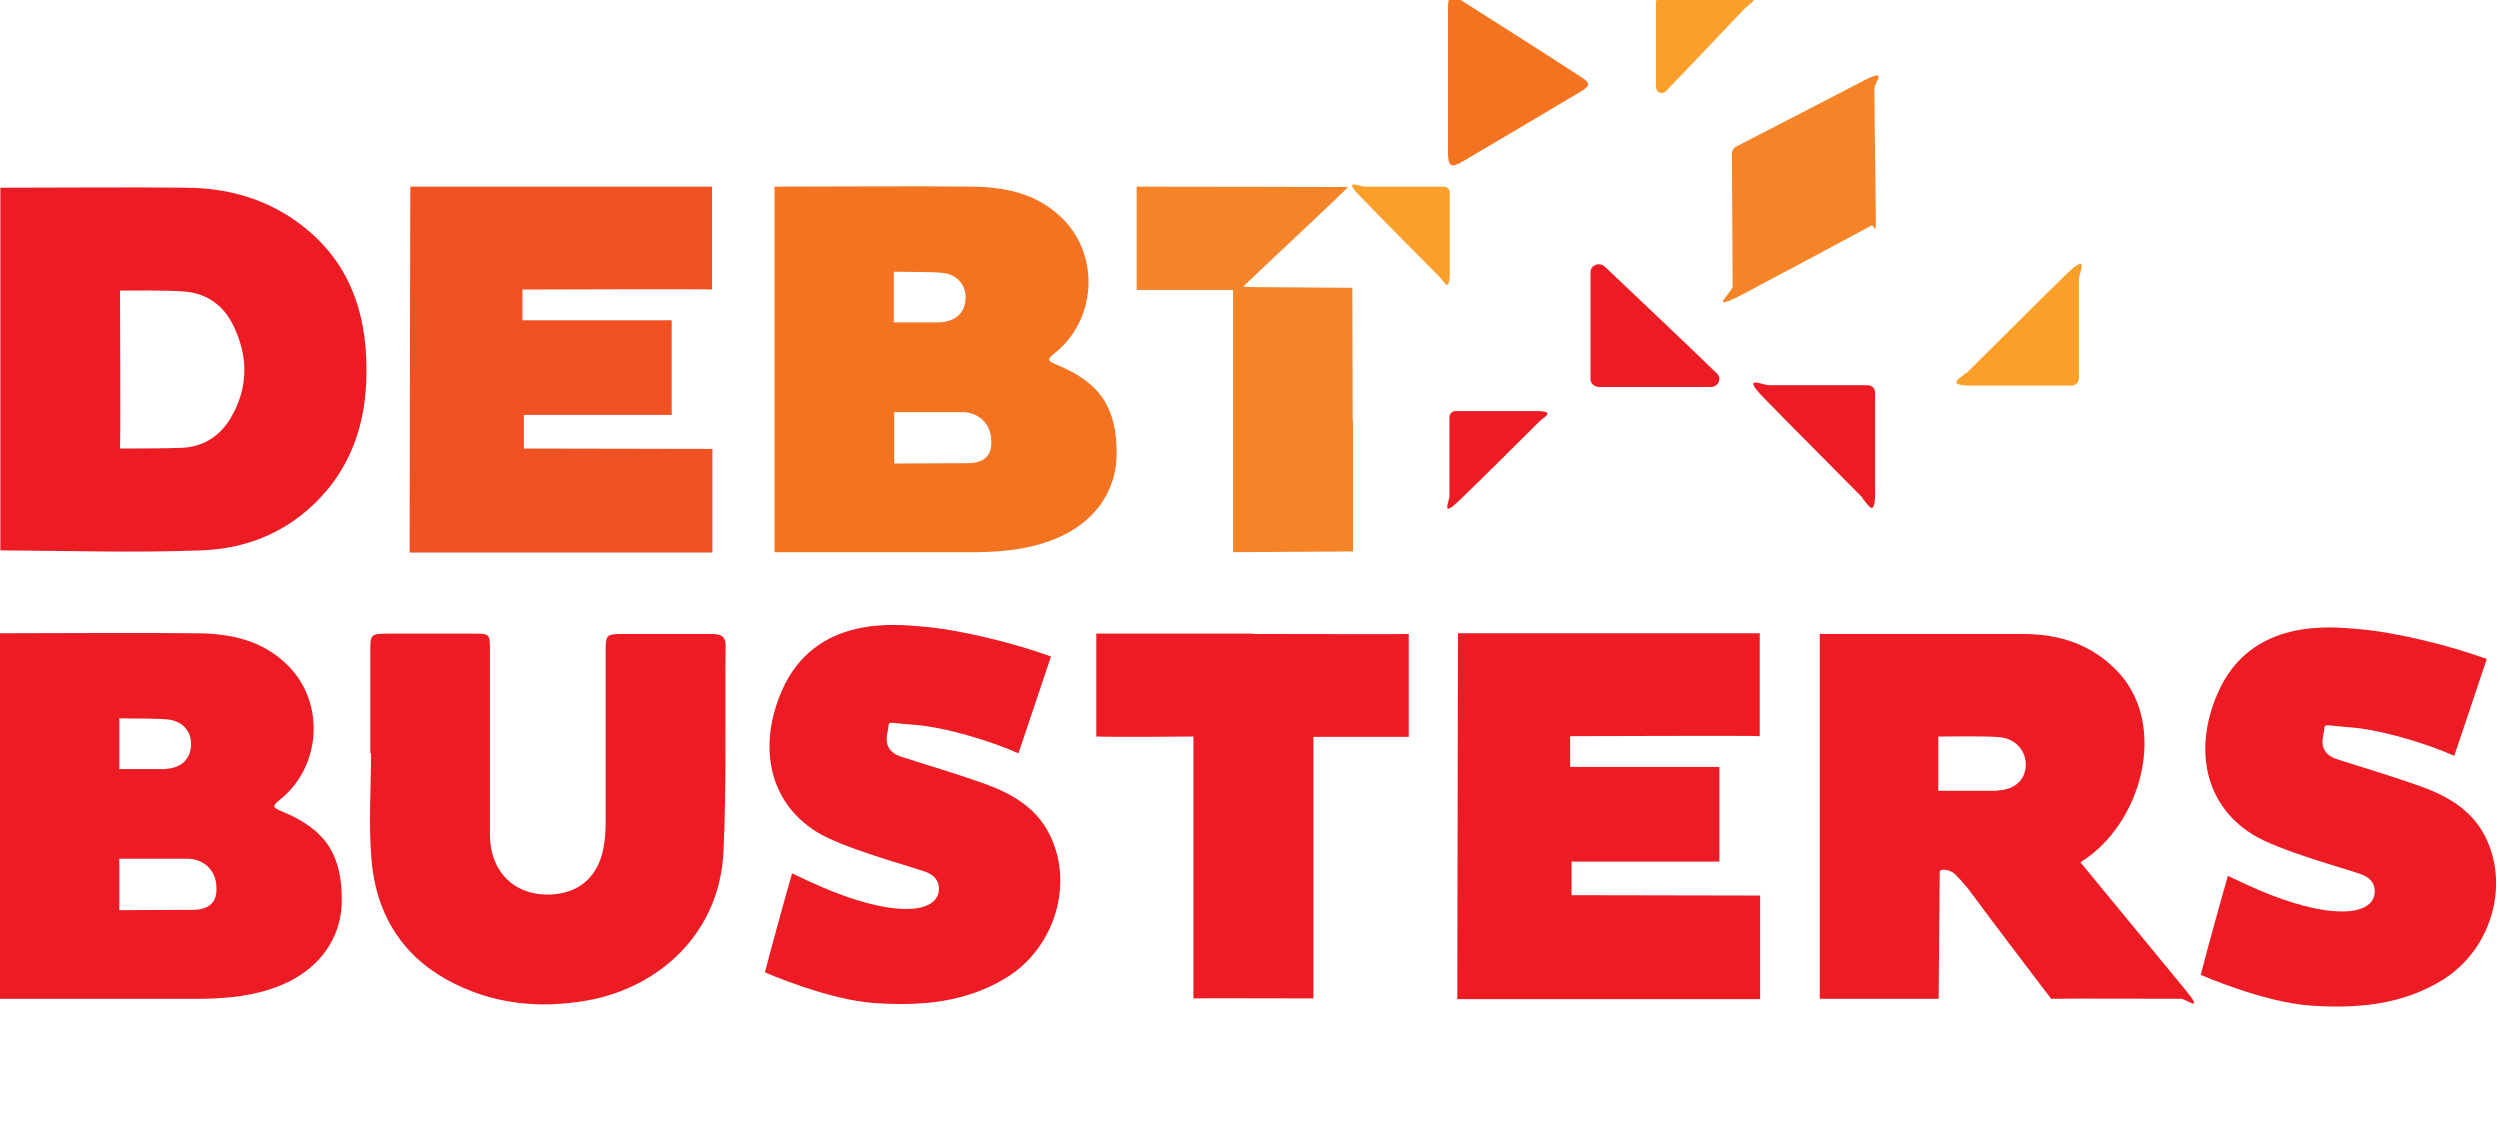 <svg width="285" height="130" viewBox="0 0 285 130" fill="none" xmlns="http://www.w3.org/2000/svg">
<g clip-path="url(#clip0_5420_2070)">
<path d="M199.034 0.828C196.836 3.15 192.073 8.16 189.915 10.4C189.468 10.848 188.776 10.522 188.776 9.87V0.339C188.776 -0.068 189.061 -0.394 189.468 -0.394C191.422 -0.394 196.103 -0.394 198.586 -0.394C201.069 -0.394 199.482 0.38 199.075 0.828H199.034Z" fill="#F99F2A"/>
<path d="M182.942 30.393C186.035 33.325 192.711 39.639 195.724 42.572C196.334 43.142 195.887 44.119 195.032 44.119H182.29C181.761 44.119 181.313 43.712 181.313 43.223C181.313 40.616 181.313 34.425 181.313 31.045C181.313 30.23 182.331 29.823 182.942 30.393Z" fill="#ED1C24"/>
<path d="M212.337 56.746C209.609 53.976 203.707 48.07 201.06 45.341C198.414 42.612 200.938 43.916 201.671 43.916H212.907C213.395 43.916 213.761 44.282 213.761 44.771C213.761 47.215 213.761 53.039 213.761 56.176C213.761 59.312 212.866 57.316 212.296 56.787L212.337 56.746Z" fill="#ED1C24"/>
<path d="M224.178 42.531C226.946 39.802 232.849 33.896 235.576 31.248C238.303 28.601 237.001 31.126 237.001 31.859V43.101C237.001 43.59 236.634 43.956 236.146 43.956C233.703 43.956 227.882 43.956 224.748 43.956C221.613 43.956 223.608 43.06 224.137 42.49L224.178 42.531Z" fill="#F99F2A"/>
<path d="M175.537 47.999C173.339 50.198 168.576 54.923 166.378 57.041C164.18 59.159 165.238 57.163 165.238 56.552V47.551C165.238 47.184 165.523 46.858 165.93 46.858C167.884 46.858 172.566 46.858 175.049 46.858C177.532 46.858 175.944 47.591 175.537 47.999Z" fill="#ED1C24"/>
<path d="M268.757 71.704C273.235 72.071 279.341 73.618 283.493 75.126L279.789 86.164C276.613 84.738 271.321 83.15 267.821 82.905C264.32 82.661 265.215 82.294 264.849 83.842C264.482 85.39 265.337 86.164 266.233 86.49C269.367 87.508 272.583 88.445 275.677 89.544C278.812 90.644 281.661 92.192 283.249 95.247C286.18 100.868 284.022 108.281 278.405 111.743C273.805 114.553 268.757 115.001 263.383 114.635C258.01 114.268 250.886 111.132 250.886 111.132C251.537 108.566 253.247 102.375 253.98 99.849L255.893 100.745C264.564 104.778 268.228 103.882 268.879 103.678C269.815 103.393 270.629 102.863 270.711 101.764C270.792 100.623 270.059 99.972 269.123 99.646C267.006 98.912 259.638 96.917 256.789 95.125C251.212 91.662 250.153 85.227 252.759 79.158C256.544 70.238 266.029 71.501 268.798 71.704H268.757Z" fill="#ED1C24"/>
<path d="M0.004 72.193C6.925 72.193 15.677 72.112 22.557 72.193C26.424 72.234 30.088 73.048 32.937 75.981C37.049 80.217 36.601 87.345 32.001 91.092C30.983 91.907 30.983 92.029 32.286 92.558C37.13 94.595 39.003 97.446 38.962 102.741C38.921 107.018 36.357 110.521 32.042 112.313C29.151 113.494 26.18 113.82 23.086 113.861C15.962 113.861 7.088 113.861 -0.036 113.861V72.152L0.004 72.193ZM13.601 97.854V103.76C13.601 103.76 19.219 103.719 21.946 103.719C24.674 103.719 24.796 101.967 24.633 100.664C24.429 99.076 23.127 97.935 21.417 97.894C20.399 97.894 14.089 97.894 13.601 97.894V97.854ZM13.601 87.671C13.682 87.671 18.119 87.671 18.73 87.671C20.643 87.589 21.742 86.571 21.783 84.901C21.824 83.353 20.806 82.172 19.056 82.009C17.672 81.887 15.026 81.928 13.601 81.887V87.671Z" fill="#ED1C24"/>
<path d="M0.002 21.401C7.126 21.401 14.21 21.32 21.333 21.401C26.544 21.442 31.348 22.99 35.337 26.452C40.385 30.851 41.932 36.675 41.769 43.07C41.647 47.754 40.385 52.112 37.332 55.819C33.587 60.3 28.62 62.54 22.962 62.743C15.309 63.029 7.656 62.784 0.043 62.743V21.36L0.002 21.401ZM13.68 51.135C13.68 51.135 18.85 51.135 20.764 51.053C23.165 50.931 25.038 49.75 26.259 47.714C28.335 44.251 28.335 40.626 26.585 37.083C25.526 34.883 23.654 33.498 21.211 33.254C19.217 33.05 13.68 33.132 13.68 33.132C13.68 35.942 13.762 48.65 13.68 51.135Z" fill="#ED1C24"/>
<path d="M88.34 21.279C95.26 21.279 104.012 21.198 110.892 21.279C114.759 21.32 118.423 22.134 121.272 25.067C125.384 29.303 124.936 36.431 120.336 40.178C119.318 40.993 119.318 41.115 120.621 41.645C125.465 43.681 127.338 46.532 127.297 51.827C127.256 56.104 124.692 59.607 120.377 61.399C117.486 62.58 114.515 62.906 111.421 62.947C104.297 62.947 95.423 62.947 88.299 62.947V21.238L88.34 21.279ZM101.936 46.94V52.846C101.936 52.846 107.554 52.805 110.281 52.805C113.009 52.805 113.131 51.053 112.968 49.75C112.764 48.162 111.462 47.021 109.752 46.98C108.734 46.98 102.425 46.98 101.936 46.98V46.94ZM101.895 36.757C101.977 36.757 106.414 36.757 107.025 36.757C108.938 36.675 110.037 35.657 110.078 33.987C110.118 32.439 109.101 31.258 107.35 31.095C105.966 30.973 103.32 31.014 101.895 30.973V36.757Z" fill="#F37321"/>
<path d="M207.41 72.274C214.534 72.274 223.49 72.274 230.614 72.274C234.847 72.274 238.592 73.496 241.564 76.714C247.141 82.824 244.169 93.984 237.168 98.302C237.168 98.302 246.856 110.073 249.136 112.843C251.415 115.612 249.176 113.861 248.647 113.861C244.658 113.861 236.598 113.82 233.83 113.861C233.83 113.861 227.113 105.063 224.426 101.397C224.141 101.031 222.96 99.646 222.594 99.442C222.065 99.116 221.129 98.994 221.129 99.401L221.007 113.861C217.831 113.861 210.626 113.861 207.451 113.861V72.315L207.41 72.274ZM227.642 90.115C229.596 90.074 230.858 88.974 230.939 87.304C231.021 85.716 229.84 84.209 228.008 84.046C226.054 83.883 222.92 83.964 220.966 83.964V90.155C221.861 90.155 226.746 90.155 227.601 90.155L227.642 90.115Z" fill="#ED1C24"/>
<path d="M46.735 21.279C57.034 21.279 70.875 21.279 81.174 21.279C81.174 21.279 81.174 33.091 81.174 33.01C81.174 32.928 59.965 33.01 59.558 33.01V36.513C63.914 36.513 72.218 36.513 76.574 36.513V47.306C72.096 47.306 64.158 47.306 59.721 47.306V51.135C65.583 51.135 81.215 51.176 81.215 51.176C81.215 53.66 81.215 62.988 81.215 62.988C72.259 62.988 46.694 62.988 46.694 62.988C46.694 56.634 46.776 21.279 46.776 21.279H46.735Z" fill="#F05123"/>
<path d="M166.173 72.193C176.472 72.193 190.313 72.193 200.612 72.193C200.612 72.193 200.612 84.005 200.612 83.924C200.612 83.842 179.403 83.924 178.996 83.924V87.427C183.351 87.427 191.656 87.427 196.012 87.427V98.22C191.534 98.22 183.596 98.22 179.159 98.22V102.049C185.02 102.049 200.652 102.09 200.652 102.09C200.652 104.574 200.652 113.902 200.652 113.902C191.697 113.902 166.132 113.902 166.132 113.902C166.132 107.548 166.213 72.193 166.213 72.193H166.173Z" fill="#ED1C24"/>
<path d="M42.216 85.879C42.216 81.969 42.216 78.018 42.216 74.107C42.216 72.356 42.298 72.275 44.008 72.234C47.386 72.234 50.765 72.234 54.144 72.234C55.772 72.234 55.853 72.315 55.853 73.985C55.853 81.032 55.853 88.037 55.853 95.084C55.853 99.442 58.703 102.171 62.855 101.968C65.949 101.805 68.025 100.053 68.717 97.039C68.962 95.98 69.043 94.88 69.043 93.821C69.043 87.345 69.043 80.828 69.043 74.352C69.043 72.356 69.084 72.275 71.038 72.275C74.335 72.275 77.673 72.275 80.97 72.275C81.947 72.275 82.721 72.315 82.721 73.619C82.639 81.439 82.843 89.3 82.477 97.121C82.029 106.367 75.19 112.598 66.885 114.065C61.268 115.042 55.935 114.431 50.969 111.702C45.595 108.729 42.786 103.882 42.339 97.854C42.013 93.903 42.298 89.87 42.298 85.879H42.216Z" fill="#ED1C24"/>
<path d="M105.074 71.419C109.552 71.786 115.659 73.334 119.811 74.841L116.106 85.879C112.931 84.453 107.639 82.865 104.138 82.62C100.637 82.376 101.533 82.009 101.166 83.557C100.8 85.105 101.655 85.879 102.551 86.204C105.685 87.223 108.901 88.16 111.995 89.259C115.129 90.359 117.979 91.907 119.566 94.962C122.497 100.583 120.34 107.996 114.722 111.458C110.122 114.268 105.074 114.716 99.701 114.35C94.328 113.983 87.204 110.847 87.204 110.847C87.855 108.281 89.565 102.09 90.297 99.564L92.211 100.46C100.882 104.493 104.545 103.597 105.197 103.393C106.133 103.108 106.947 102.578 107.028 101.479C107.11 100.338 106.377 99.686 105.441 99.361C103.324 98.627 95.956 96.632 93.106 94.84C87.529 91.377 86.471 84.942 89.076 78.873C92.862 69.953 102.347 71.215 105.115 71.419H105.074Z" fill="#ED1C24"/>
<path d="M142.848 72.275C148.059 72.275 160.597 72.315 160.597 72.275C160.597 72.234 160.597 84.005 160.597 84.005C158.358 84.005 149.728 84.005 149.728 84.005C149.728 86.571 149.728 113.82 149.728 113.82C146.431 113.82 136.05 113.78 136.05 113.82C136.05 113.861 136.05 92.477 136.05 83.964C136.05 83.964 127.298 84.046 124.978 83.964V72.234C130.31 72.234 142.808 72.234 142.808 72.234L142.848 72.275Z" fill="#ED1C24"/>
<path d="M154.248 48.04C154.248 52.357 154.248 58.548 154.248 62.866L140.571 62.947C140.571 54.231 140.571 41.767 140.571 33.05H129.579V21.279C136.622 21.279 153.475 21.32 153.678 21.32C153.434 21.686 142.036 32.317 141.71 32.684C142.199 32.765 151.195 32.765 154.167 32.806L154.208 48.04H154.248Z" fill="#F58429"/>
<path d="M197.928 16.707C201.754 14.752 209.285 10.842 212.338 9.253C215.392 7.665 213.682 9.375 213.682 10.068C213.682 13.774 213.845 22.572 213.845 24.894C213.845 27.216 213.641 25.546 213.356 25.709C211.321 26.808 203.423 31.044 198.864 33.448C194.305 35.851 197.521 33.325 197.521 32.633L197.439 17.522C197.439 17.155 197.643 16.87 197.928 16.707Z" fill="#F58429"/>
<path d="M165.075 0.857C165.075 -0.528 165.401 -0.732 166.582 0.042C171.141 2.934 175.7 5.826 180.219 8.759C181.318 9.451 181.318 9.777 180.219 10.428C175.7 13.117 171.182 15.805 166.663 18.453C165.442 19.186 165.075 18.941 165.075 17.434C165.075 14.665 165.075 3.586 165.075 0.857Z" fill="#F37321"/>
<path d="M164.132 31.584C161.934 29.384 157.212 24.619 155.095 22.419C152.978 20.22 154.973 21.279 155.584 21.279H164.58C164.947 21.279 165.272 21.564 165.272 21.971C165.272 23.927 165.272 28.611 165.272 31.095C165.272 33.58 164.539 31.991 164.132 31.584Z" fill="#F99F2A"/>
</g>
<defs>
<clipPath id="clip0_5420_2070">
<rect width="284.762" height="130" fill="white"/>
</clipPath>
</defs>
</svg>
